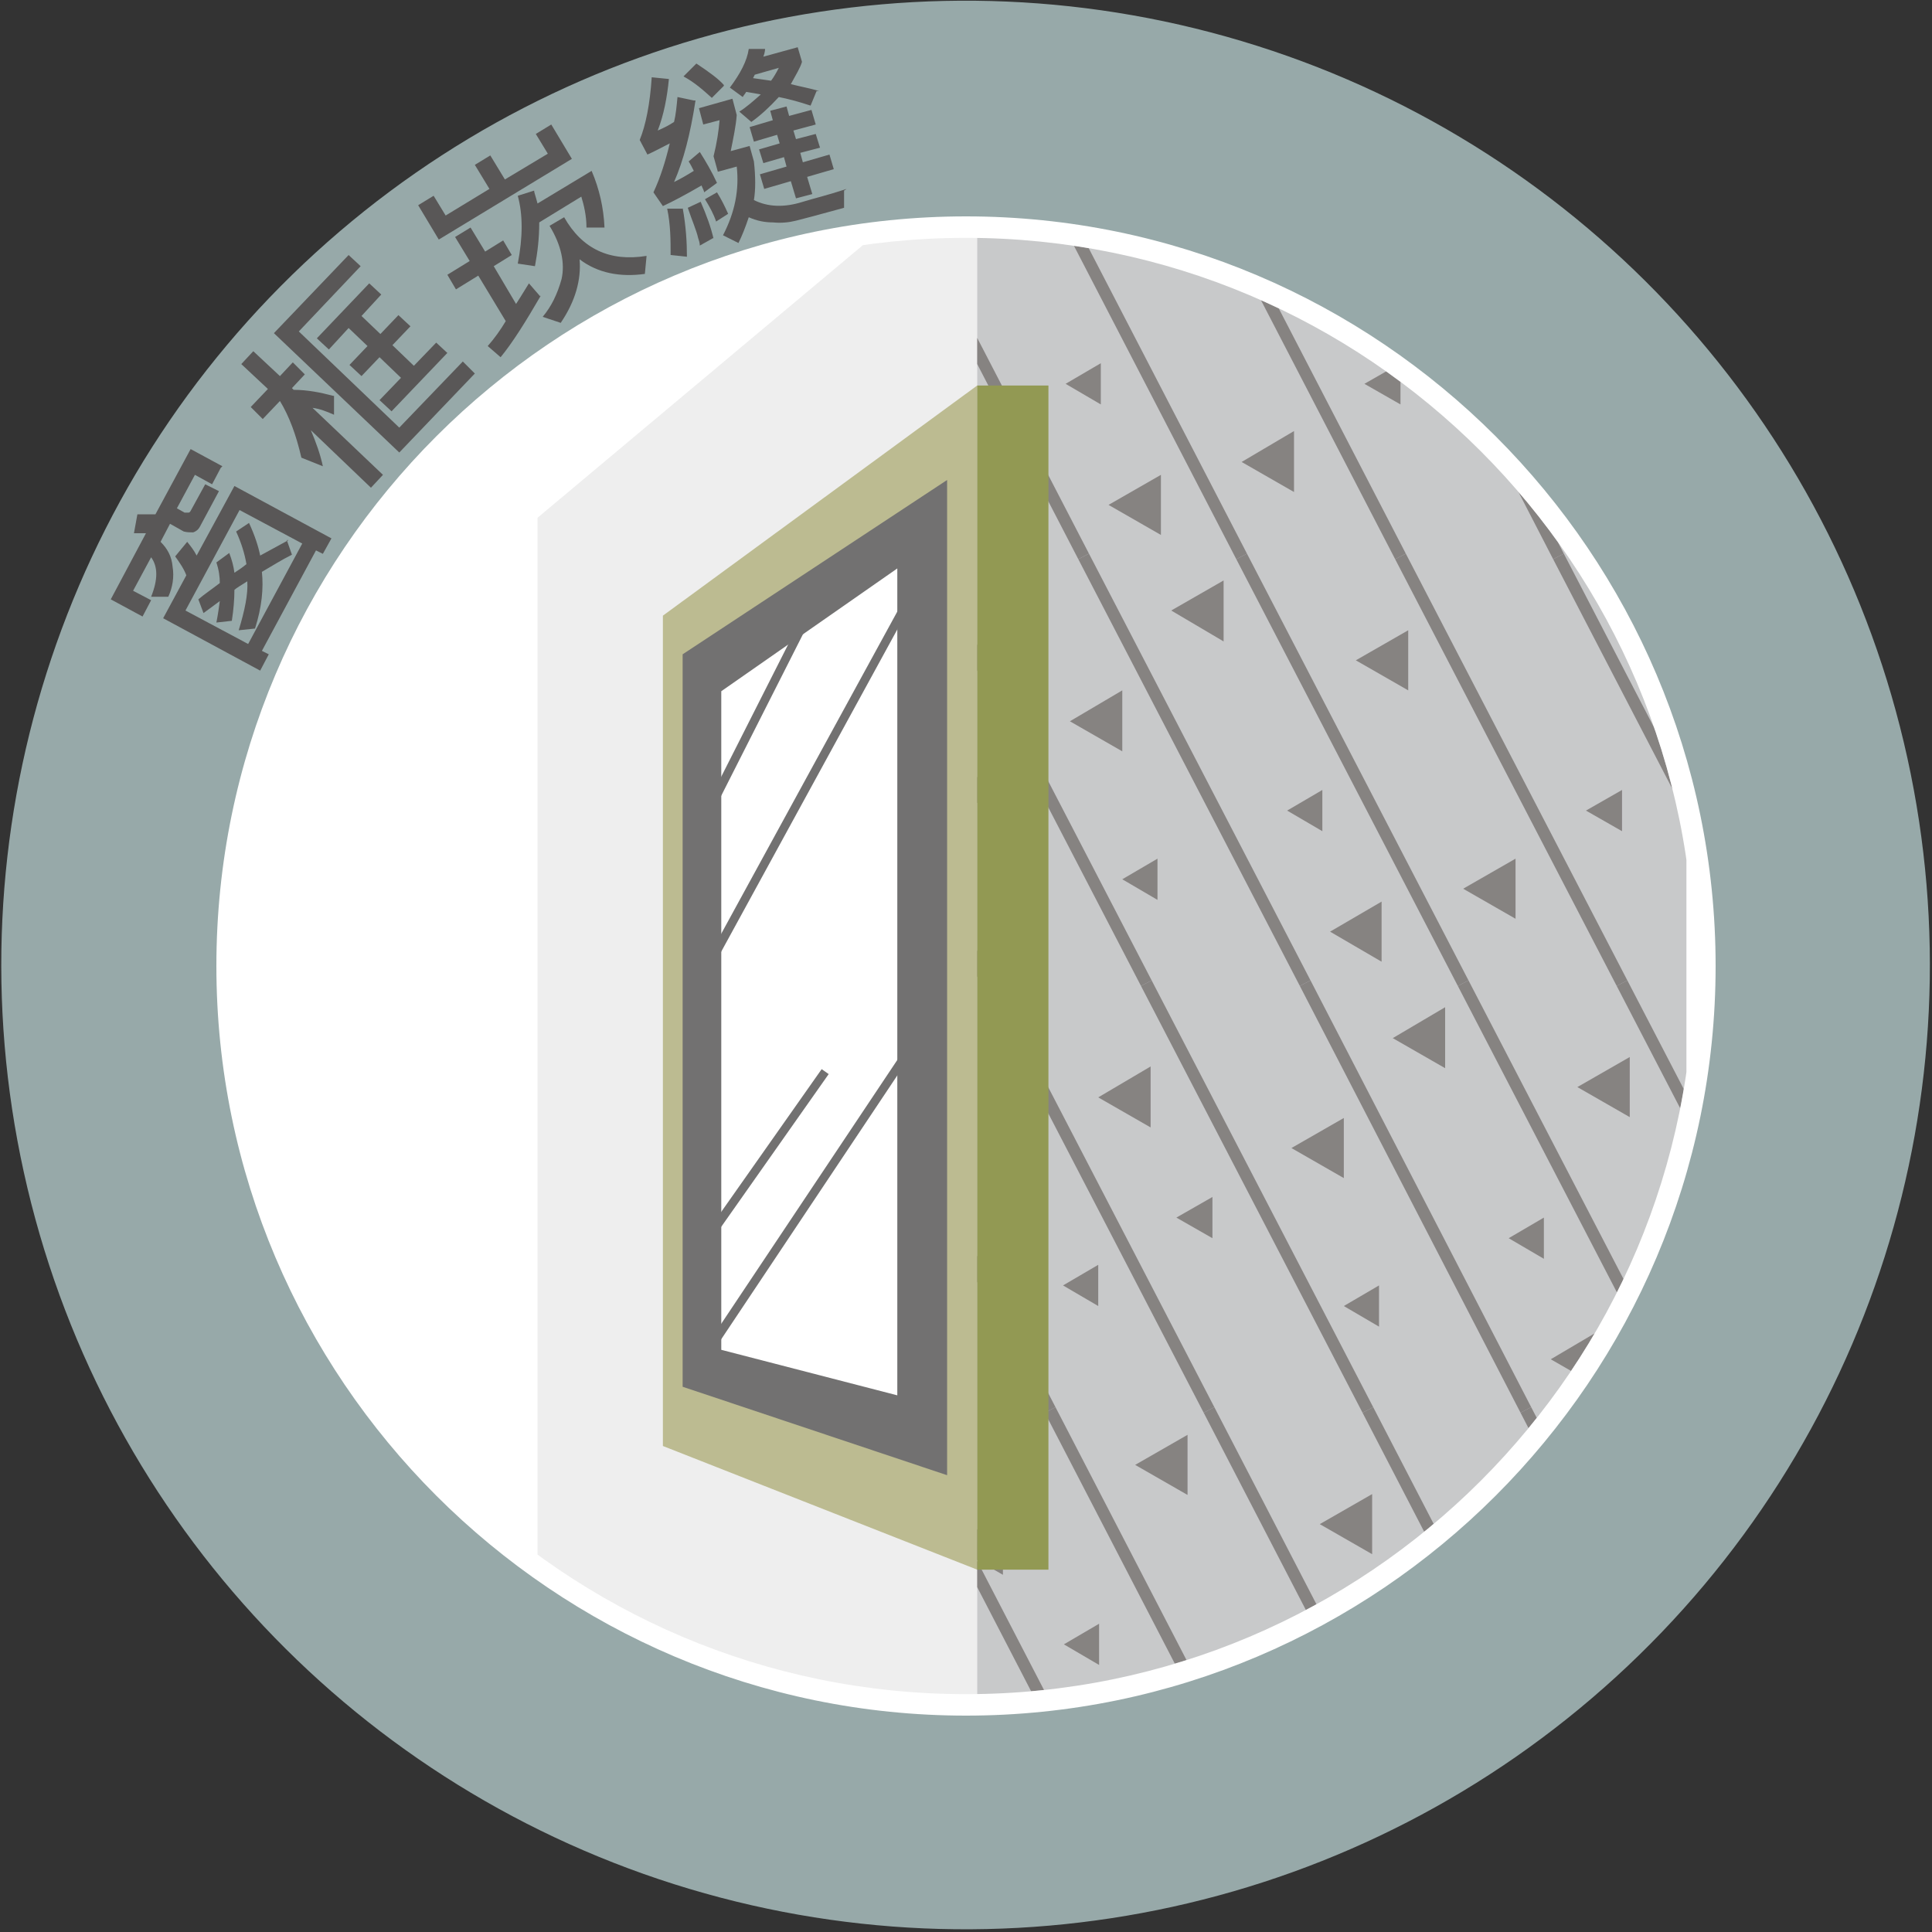 <?xml version="1.0" encoding="UTF-8"?>
<svg xmlns="http://www.w3.org/2000/svg" width="225" height="225" xmlns:xlink="http://www.w3.org/1999/xlink" version="1.1" viewBox="0 0 225 225">
  <rect x="0" y="0" width="225" height="225" fill="#333333" stroke="none"/>
  <defs>
    <style>
      .cls-1, .cls-2, .cls-3 {
        fill: none;
      }

      .cls-4 {
        fill: #727171;
      }

      .cls-5 {
        fill: #b0c6c7;
        opacity: .8;
      }

      .cls-6 {
        fill: #c8c9ca;
      }

      .cls-7 {
        clip-path: url(#clippath-1);
      }

      .cls-8 {
        fill: #231815;
      }

      .cls-9 {
        fill: #fff;
      }

      .cls-2 {
        stroke: #231815;
        stroke-width: 1.4px;
      }

      .cls-2, .cls-3 {
        stroke-miterlimit: 10;
      }

      .cls-3 {
        stroke: #727171;
      }

      .cls-10 {
        opacity: .4;
      }

      .cls-11 {
        fill: #929953;
      }

      .cls-12 {
        fill: #595757;
      }

      .cls-13 {
        fill: #eee;
      }

      .cls-14 {
        clip-path: url(#clippath);
      }

      .cls-15 {
        fill: #9c9a54;
        opacity: .6;
      }
    </style>
    <clipPath id="clippath">
      <path class="cls-1" d="M112.5,27.7c46.8,0,84.8,38,84.8,84.8,0,46.8-38,84.8-84.8,84.8S27.7,159.3,27.7,112.5c0-46.8,38-84.8,84.8-84.8Z"/>
    </clipPath>
    <clipPath id="clippath-1">
      <rect class="cls-1" x="113.8" y="17.8" width="82.6" height="192"/>
    </clipPath>
  </defs>
  <!-- Generator: Adobe Illustrator 28.7.1, SVG Export Plug-In . SVG Version: 1.2.0 Build 142)  -->
  <g>
    <g id="_圖層_1" data-name="圖層_1">
      <g>
        <circle class="cls-5" cx="112.5" cy="112.5" r="112.3" transform="translate(-28.8 185.6) rotate(-72.4)"/>
        <g>
          <g>
            <path class="cls-12" d="M25.7,54.5l-1,1.9-2-1.1-2.1,3.9.9.5c.1,0,.2,0,.4,0,.1,0,.2,0,.3-.2l1.7-3.1,1.6.8-2.2,4.1c-.2.4-.5.6-.8.7-.4,0-.7,0-1.1-.1l-1.6-.9-1.1,2.1c.8.8,1.3,1.7,1.4,2.9.2,1.2,0,2.4-.5,3.5h-2c.8-2,.8-3.5,0-4.6l-2.1,3.9,2.1,1.1-1,1.9-3.7-2,4.1-7.7c-.4,0-.9,0-1.4,0l.4-2.2c.5,0,1.2,0,2.1,0l4.1-7.6,3.7,2ZM38.6,62.7l-1,1.8-.8-.4-6.3,11.7.8.4-1,1.9-11.3-6.1,2.7-5c-.3-.8-.8-1.5-1.3-2.2l1.4-1.7c.4.5.8,1,1.1,1.6l4.4-8.1,11.3,6.1ZM35.2,63.3l-7.3-3.9-6.3,11.7,7.3,3.9,6.3-11.7ZM33.4,62.9l.6,1.7c-1.2.6-2.3,1.3-3.5,2,.2,1.9,0,4.1-.8,6.6l-1.9.2c.7-2.3,1.1-4.2,1-5.7-.8.5-1.3.8-1.5,1,0,1.1-.1,2.3-.3,3.6l-1.8.2c.2-1,.3-1.8.4-2.5l-1.9,1.4-.6-1.6c.7-.6,1.6-1.2,2.5-1.9,0-.7-.1-1.5-.4-2.4l1.5-1.1c.3.8.5,1.5.6,2.3.3-.2.8-.5,1.4-1-.2-1.2-.6-2.5-1.2-3.8l1.5-1c.7,1.5,1.1,2.8,1.3,3.8,1.1-.6,2.2-1.2,3.3-1.8Z"/>
            <path class="cls-12" d="M38.9,46.1v2.2c-.9-.4-1.7-.7-2.5-.8l8.2,7.8-1.4,1.5-7-6.7c.6,1.4,1.1,2.8,1.4,4.2l-2.5-1c-.6-2.6-1.4-4.8-2.5-6.6l-2,2.1-1.4-1.4,2-2.1-3.1-2.9,1.4-1.5,3.1,2.9,1.5-1.6,1.4,1.4-1.5,1.6.2.2c1.6,0,3.1.3,4.6.7ZM55.3,43.5l-8.8,9.2-14.6-13.9,8.7-9.1,1.4,1.3-7.2,7.6,11.7,11.2,7.4-7.7,1.4,1.4ZM52.1,41.1l-6.5,6.8-1.4-1.3,2.5-2.6-2.5-2.4-2.1,2.2-1.4-1.3,2.1-2.2-2.2-2.1-2.3,2.5-1.4-1.3,6.1-6.4,1.4,1.3-2.3,2.5,2.2,2.1,2.1-2.2,1.4,1.3-2.1,2.2,2.5,2.4,2.6-2.7,1.4,1.3Z"/>
            <path class="cls-12" d="M66.6,18.5l-15.5,9.4-2.4-4,1.8-1.1,1.4,2.3,5.1-3.1-1.7-2.8,1.8-1.1,1.7,2.8,5-3-1.4-2.3,1.8-1.1,2.4,4ZM63,34.4c-1.8,3.1-3.3,5.5-4.7,7.2l-1.5-1.3c.8-.9,1.5-1.9,2.1-2.9l-3.2-5.3-2.6,1.6-1-1.7,2.6-1.6-1.7-2.8,1.8-1.1,1.7,2.8,2.1-1.3,1,1.7-2.1,1.3,2.6,4.4c.2-.3.7-1.1,1.5-2.4l1.3,1.5ZM68.9,19.9c.9,2.1,1.4,4.3,1.5,6.6h-2.1c0-1.4-.3-2.6-.6-3.6l-4.9,3c0,1.9-.2,3.5-.5,5.1l-2-.3c.6-3.1.6-5.7,0-7.9l1.9-.6c0,.2.2.7.4,1.5l6.3-3.8ZM75.3,29.8l-.2,2.1c-2.9.4-5.5-.1-7.6-1.7.2,2.4-.5,4.9-2.2,7.4l-2.1-.7c1-1.2,1.7-2.6,2.2-4.4.4-1.8,0-3.9-1.4-6.2l1.7-1c2.1,3.7,5.3,5.2,9.6,4.5Z"/>
            <path class="cls-12" d="M81,11.7c-.6,3.9-1.4,7-2.5,9.5.8-.4,1.5-.8,2.3-1.3-.2-.4-.4-.8-.6-1.1l1.3-1.1c.7,1.1,1.4,2.3,2,3.6l-1.5,1.1c0-.2-.2-.5-.3-.8-1.9,1.1-3.4,1.9-4.5,2.4l-1.1-1.6c.8-1.7,1.4-3.6,1.9-5.7-.8.4-1.7.9-2.6,1.3l-.9-1.7c.7-1.7,1.2-4.2,1.4-7.3l2,.2c-.2,2.1-.6,4.2-1.3,6,.7-.3,1.3-.6,1.9-1,.2-.8.3-1.8.4-2.9l1.9.4ZM79.5,24.2c.4,2.2.5,4.1.5,5.7l-1.9-.2c0-1.7,0-3.5-.4-5.4h1.8ZM84.3,10l-1.4,1.4c-1-.9-2-1.8-3.3-2.5l1.5-1.5c1.5,1,2.6,1.8,3.2,2.5ZM83.1,27.7l-1.6.9c0-.3-.1-.6-.2-.9-.2-.9-.7-2-1.2-3.5l1.5-.7c.7,1.6,1.2,3,1.5,4.3ZM98.3,22.2v2c-2.9.8-4.8,1.3-5.6,1.5-.8.2-1.7.3-2.7.2-1,0-1.9-.2-2.8-.6-.4,1.2-.8,2.2-1.2,3l-1.8-.9c1.4-2.7,1.9-5.3,1.6-8l-2.2.6-.5-1.8c.4-1.6.6-3,.7-4.2l-1.9.5-.5-1.9,3.9-1.1.5,1.9c-.1,1.3-.4,2.7-.7,4.2l2.2-.6.5,1.8c.2,1.8.2,3.3,0,4.5,1.6.8,3.5.9,5.7.2,1.3-.4,3-.8,5.1-1.5ZM84.8,24.9l-1.4.9c-.3-.9-.8-1.8-1.3-2.6l1.4-.8c.5.8.9,1.6,1.3,2.5ZM95.1,10.6l-.7,1.7c-1.5-.5-2.7-.8-3.7-1-1.1,1.2-2.2,2.2-3.2,2.9l-1.4-1.2c.8-.5,1.6-1.2,2.5-2-.5-.1-1.1-.2-1.7-.3-.1.2-.3.4-.4.6l-1.5-1.1c1.2-1.6,2-3.1,2.2-4.5h1.9c0,0,0,.4-.2.9l4-1.1.5,1.7c-.2.7-.7,1.5-1.3,2.6,1.2.3,2.3.5,3.3.8ZM97.1,19.7l-3.1.9.6,2-1.9.5-.6-2-3.1.9-.5-1.7,3.1-.9-.3-1.1-2.4.7-.5-1.6,2.4-.7-.3-1-2.7.8-.5-1.7,2.7-.8-.3-1.1,1.9-.5.3,1.1,2.6-.7.5,1.7-2.6.7.3,1,2.3-.6.5,1.6-2.3.6.3,1.1,3.1-.9.5,1.7ZM90.7,7.9l-2.8.8-.2.4,2.1.3c.3-.4.6-.9.9-1.5Z"/>
          </g>
          <g>
            <g>
              <path class="cls-9" d="M112.5,198.5c-47.4,0-86-38.6-86.1-86,0-47.4,38.6-86,86.1-86s86,38.6,86.1,86c0,47.4-38.6,86-86.1,86Z"/>
              <path class="cls-9" d="M112.5,27.7c46.8,0,84.8,38,84.8,84.8,0,46.8-38,84.8-84.8,84.8S27.7,159.3,27.7,112.5c0-46.8,38-84.8,84.8-84.8M112.5,25.2c-48.1,0-87.3,39.2-87.3,87.3,0,48.1,39.2,87.3,87.3,87.3s87.3-39.2,87.3-87.3c0-48.1-39.2-87.3-87.3-87.3h0Z"/>
            </g>
            <g class="cls-14">
              <polygon class="cls-13" points="62.6 60.3 62.6 113.8 62.6 187.9 113.8 210.3 113.8 113.8 113.8 17.4 62.6 60.3"/>
              <rect class="cls-6" x="113.8" y="17.8" width="82.6" height="192"/>
              <g class="cls-10">
                <g class="cls-7">
                  <g>
                    <g>
                      <line class="cls-2" x1="12.9" y1="15" x2="15.4" y2="64.8"/>
                      <line class="cls-2" x1="8.1" y1="15" x2="33.9" y2="64.8"/>
                      <line class="cls-2" x1="26.5" y1="15" x2="52.3" y2="64.8"/>
                      <line class="cls-2" x1="45" y1="15" x2="70.8" y2="64.8"/>
                      <line class="cls-2" x1="63.5" y1="15" x2="89.2" y2="64.8"/>
                      <line class="cls-2" x1="81.9" y1="15" x2="107.7" y2="64.8"/>
                      <line class="cls-2" x1="100.4" y1="15" x2="126.2" y2="64.8"/>
                      <line class="cls-2" x1="118.8" y1="15" x2="144.6" y2="64.8"/>
                      <line class="cls-2" x1="137.3" y1="15" x2="163.1" y2="64.8"/>
                      <line class="cls-2" x1="155.8" y1="15" x2="181.5" y2="64.8"/>
                      <line class="cls-2" x1="174.2" y1="15" x2="200" y2="64.8"/>
                      <line class="cls-2" x1="192.7" y1="15" x2="218.5" y2="64.8"/>
                      <line class="cls-2" x1="211.1" y1="15" x2="236.9" y2="64.8"/>
                      <polygon class="cls-8" points="5.2 18.8 -.9 22.4 5.2 25.9 5.2 18.8"/>
                      <polygon class="cls-8" points="39.4 27.1 33.3 30.7 39.4 34.2 39.4 27.1"/>
                      <polygon class="cls-8" points="42.5 55.2 36.4 58.8 42.5 62.3 42.5 55.2"/>
                      <polygon class="cls-8" points="20.5 46.5 16.4 48.9 20.5 51.3 20.5 46.5"/>
                      <polygon class="cls-8" points="26.6 25.9 22.5 28.3 26.6 30.7 26.6 25.9"/>
                      <polygon class="cls-8" points="76.3 47.9 72.2 50.2 76.3 52.6 76.3 47.9"/>
                      <polygon class="cls-8" points="50.7 39.9 46.5 42.3 50.7 44.7 50.7 39.9"/>
                      <polygon class="cls-8" points="60.9 50.2 54.8 53.8 60.9 57.3 60.9 50.2"/>
                      <polygon class="cls-8" points="60.9 17.9 54.8 21.4 60.9 24.9 60.9 17.9"/>
                      <polygon class="cls-8" points="82.5 31.8 76.3 28.3 82.5 24.7 82.5 31.8"/>
                      <polygon class="cls-8" points="104.9 37.7 98.8 34.2 104.9 30.7 104.9 37.7"/>
                      <polygon class="cls-8" points="116.7 24.9 110.6 21.4 116.7 17.9 116.7 24.9"/>
                      <polygon class="cls-8" points="89.6 44.7 85.5 42.3 89.6 39.9 89.6 44.7"/>
                      <polygon class="cls-8" points="109.1 55 104.9 52.6 109.1 50.2 109.1 55"/>
                      <polygon class="cls-8" points="182.5 47.1 178.4 49.5 182.5 51.9 182.5 47.1"/>
                      <polygon class="cls-8" points="150.7 50.2 144.6 53.8 150.7 57.3 150.7 50.2"/>
                      <polygon class="cls-8" points="175.3 21.4 169.2 24.9 175.3 28.5 175.3 21.4"/>
                      <polygon class="cls-8" points="190.7 31.8 184.6 28.3 190.7 24.7 190.7 31.8"/>
                      <polygon class="cls-8" points="213.2 37.7 207 34.2 213.2 30.7 213.2 37.7"/>
                      <polygon class="cls-8" points="199.9 47.9 195.8 45.5 199.9 43.1 199.9 47.9"/>
                      <polygon class="cls-8" points="217.3 55 213.2 52.6 217.3 50.2 217.3 55"/>
                      <polygon class="cls-8" points="163.1 47.1 158.9 44.7 163.1 42.3 163.1 47.1"/>
                      <polygon class="cls-8" points="128.2 47.1 124.1 44.7 128.2 42.3 128.2 47.1"/>
                      <polygon class="cls-8" points="138.2 30.7 132.1 27.1 138.2 23.6 138.2 30.7"/>
                      <polygon class="cls-8" points="135.2 62.3 129.1 58.8 135.2 55.3 135.2 62.3"/>
                    </g>
                    <g>
                      <line class="cls-2" x1="15.4" y1="64.8" x2="41.2" y2="114.5"/>
                      <line class="cls-2" x1="33.9" y1="64.8" x2="59.6" y2="114.5"/>
                      <line class="cls-2" x1="52.3" y1="64.8" x2="78.1" y2="114.5"/>
                      <line class="cls-2" x1="70.8" y1="64.8" x2="96.6" y2="114.5"/>
                      <line class="cls-2" x1="89.2" y1="64.8" x2="115" y2="114.5"/>
                      <line class="cls-2" x1="107.7" y1="64.8" x2="133.5" y2="114.5"/>
                      <line class="cls-2" x1="126.2" y1="64.8" x2="152" y2="114.5"/>
                      <line class="cls-2" x1="144.6" y1="64.8" x2="170.4" y2="114.5"/>
                      <line class="cls-2" x1="163.1" y1="64.8" x2="188.9" y2="114.5"/>
                      <line class="cls-2" x1="181.5" y1="64.8" x2="207.3" y2="114.5"/>
                      <line class="cls-2" x1="200" y1="64.8" x2="225.8" y2="114.5"/>
                      <line class="cls-2" x1="218.5" y1="64.8" x2="244.3" y2="114.5"/>
                      <line class="cls-2" x1="236.9" y1="64.8" x2="262.7" y2="114.5"/>
                      <polygon class="cls-8" points="31 68.6 24.8 72.1 31 75.6 31 68.6"/>
                      <polygon class="cls-8" points="65.2 76.9 59.1 80.4 65.2 84 65.2 76.9"/>
                      <polygon class="cls-8" points="68.3 105 62.1 108.5 68.3 112 68.3 105"/>
                      <polygon class="cls-8" points="46.3 96.3 42.2 98.6 46.3 101 46.3 96.3"/>
                      <polygon class="cls-8" points="52.4 75.6 48.3 78 52.4 80.4 52.4 75.6"/>
                      <polygon class="cls-8" points="102.1 97.6 98 100 102.1 102.4 102.1 97.6"/>
                      <polygon class="cls-8" points="76.5 89.6 72.3 92 76.5 94.4 76.5 89.6"/>
                      <polygon class="cls-8" points="86.7 100 80.6 103.5 86.7 107 86.7 100"/>
                      <polygon class="cls-8" points="86.7 67.6 80.6 71.1 86.7 74.6 86.7 67.6"/>
                      <polygon class="cls-8" points="108.3 81.6 102.1 78 108.3 74.5 108.3 81.6"/>
                      <polygon class="cls-8" points="130.7 87.5 124.6 84 130.7 80.4 130.7 87.5"/>
                      <polygon class="cls-8" points="142.5 74.7 136.4 71.1 142.5 67.6 142.5 74.7"/>
                      <polygon class="cls-8" points="115.4 94.4 111.2 92 115.4 89.6 115.4 94.4"/>
                      <polygon class="cls-8" points="134.8 104.8 130.7 102.4 134.8 100 134.8 104.8"/>
                      <polygon class="cls-8" points="208.3 96.8 204.2 99.2 208.3 101.6 208.3 96.8"/>
                      <polygon class="cls-8" points="176.5 100 170.4 103.5 176.5 107 176.5 100"/>
                      <polygon class="cls-8" points="201.1 71.2 195 74.7 201.1 78.2 201.1 71.2"/>
                      <polygon class="cls-8" points="216.5 81.6 210.4 78 216.5 74.5 216.5 81.6"/>
                      <polygon class="cls-8" points="239 87.5 232.8 84 239 80.4 239 87.5"/>
                      <polygon class="cls-8" points="225.7 97.6 221.6 95.2 225.7 92.8 225.7 97.6"/>
                      <polygon class="cls-8" points="243.1 104.8 239 102.4 243.1 100 243.1 104.8"/>
                      <polygon class="cls-8" points="188.9 96.8 184.7 94.4 188.9 92 188.9 96.8"/>
                      <polygon class="cls-8" points="154 96.8 149.9 94.4 154 92 154 96.8"/>
                      <polygon class="cls-8" points="164 80.4 157.9 76.9 164 73.4 164 80.4"/>
                      <polygon class="cls-8" points="160.9 112 154.9 108.5 160.9 105 160.9 112"/>
                    </g>
                    <g>
                      <line class="cls-2" x1="41.2" y1="114.5" x2="67" y2="164.2"/>
                      <line class="cls-2" x1="59.6" y1="114.5" x2="85.4" y2="164.2"/>
                      <line class="cls-2" x1="78.1" y1="114.5" x2="103.9" y2="164.2"/>
                      <line class="cls-2" x1="96.6" y1="114.5" x2="122.3" y2="164.2"/>
                      <line class="cls-2" x1="115" y1="114.5" x2="140.8" y2="164.2"/>
                      <line class="cls-2" x1="133.5" y1="114.5" x2="159.3" y2="164.2"/>
                      <line class="cls-2" x1="152" y1="114.5" x2="177.7" y2="164.2"/>
                      <line class="cls-2" x1="170.4" y1="114.5" x2="196.2" y2="164.2"/>
                      <line class="cls-2" x1="188.9" y1="114.5" x2="214.7" y2="164.2"/>
                      <line class="cls-2" x1="207.3" y1="114.5" x2="233.1" y2="164.2"/>
                      <line class="cls-2" x1="225.8" y1="114.5" x2="251.6" y2="164.2"/>
                      <line class="cls-2" x1="244.3" y1="114.5" x2="270" y2="164.2"/>
                      <line class="cls-2" x1="262.7" y1="114.5" x2="288.5" y2="164.2"/>
                      <polygon class="cls-8" points="56.8 118.3 50.6 121.8 56.8 125.4 56.8 118.3"/>
                      <polygon class="cls-8" points="91 126.6 84.9 130.2 91 133.7 91 126.6"/>
                      <polygon class="cls-8" points="94.1 154.7 87.9 158.2 94.1 161.8 94.1 154.7"/>
                      <polygon class="cls-8" points="72.1 146 68 148.4 72.1 150.8 72.1 146"/>
                      <polygon class="cls-8" points="78.2 125.4 74.1 127.8 78.2 130.2 78.2 125.4"/>
                      <polygon class="cls-8" points="127.9 147.3 123.8 149.7 127.9 152.1 127.9 147.3"/>
                      <polygon class="cls-8" points="102.2 139.4 98.1 141.8 102.2 144.2 102.2 139.4"/>
                      <polygon class="cls-8" points="112.5 149.7 106.4 153.2 112.5 156.8 112.5 149.7"/>
                      <polygon class="cls-8" points="112.5 117.3 106.4 120.9 112.5 124.4 112.5 117.3"/>
                      <polygon class="cls-8" points="134 131.3 127.9 127.8 134 124.2 134 131.3"/>
                      <polygon class="cls-8" points="156.5 137.2 150.4 133.7 156.5 130.2 156.5 137.2"/>
                      <polygon class="cls-8" points="168.3 124.4 162.2 120.9 168.3 117.3 168.3 124.4"/>
                      <polygon class="cls-8" points="141.2 144.2 137 141.8 141.2 139.4 141.2 144.2"/>
                      <polygon class="cls-8" points="160.6 154.5 156.5 152.1 160.6 149.7 160.6 154.5"/>
                      <polygon class="cls-8" points="234.1 146.6 229.9 148.9 234.1 151.3 234.1 146.6"/>
                      <polygon class="cls-8" points="202.3 149.7 196.2 153.2 202.3 156.8 202.3 149.7"/>
                      <polygon class="cls-8" points="226.9 120.9 220.8 124.4 226.9 127.9 226.9 120.9"/>
                      <polygon class="cls-8" points="242.3 131.3 236.2 127.8 242.3 124.2 242.3 131.3"/>
                      <polygon class="cls-8" points="264.7 137.2 258.6 133.7 264.7 130.1 264.7 137.2"/>
                      <polygon class="cls-8" points="251.5 147.3 247.4 144.9 251.5 142.5 251.5 147.3"/>
                      <polygon class="cls-8" points="268.9 154.5 264.7 152.1 268.9 149.7 268.9 154.5"/>
                      <polygon class="cls-8" points="214.7 146.6 210.5 144.2 214.7 141.8 214.7 146.6"/>
                      <polygon class="cls-8" points="179.8 146.6 175.7 144.2 179.8 141.8 179.8 146.6"/>
                      <polygon class="cls-8" points="189.8 130.1 183.7 126.6 189.8 123.1 189.8 130.1"/>
                      <polygon class="cls-8" points="186.7 161.8 180.6 158.3 186.7 154.7 186.7 161.8"/>
                    </g>
                    <g>
                      <line class="cls-2" x1="67" y1="164.2" x2="92.8" y2="214"/>
                      <line class="cls-2" x1="85.4" y1="164.2" x2="111.2" y2="214"/>
                      <line class="cls-2" x1="103.9" y1="164.2" x2="129.7" y2="214"/>
                      <line class="cls-2" x1="122.3" y1="164.2" x2="148.1" y2="214"/>
                      <line class="cls-2" x1="140.8" y1="164.2" x2="166.6" y2="214"/>
                      <line class="cls-2" x1="159.3" y1="164.2" x2="185.1" y2="214"/>
                      <line class="cls-2" x1="177.7" y1="164.2" x2="203.5" y2="214"/>
                      <line class="cls-2" x1="196.2" y1="164.2" x2="222" y2="214"/>
                      <line class="cls-2" x1="214.7" y1="164.2" x2="240.4" y2="214"/>
                      <line class="cls-2" x1="233.1" y1="164.2" x2="258.9" y2="214"/>
                      <line class="cls-2" x1="251.6" y1="164.2" x2="277.4" y2="214"/>
                      <line class="cls-2" x1="270" y1="164.2" x2="319.2" y2="214"/>
                      <line class="cls-2" x1="288.5" y1="164.2" x2="337.6" y2="214"/>
                      <polygon class="cls-8" points="82.5 168 76.4 171.6 82.5 175.1 82.5 168"/>
                      <polygon class="cls-8" points="116.8 176.4 110.7 179.9 116.8 183.4 116.8 176.4"/>
                      <polygon class="cls-8" points="119.8 204.5 113.7 208 119.8 211.5 119.8 204.5"/>
                      <polygon class="cls-8" points="97.9 195.7 93.7 198.1 97.9 200.5 97.9 195.7"/>
                      <polygon class="cls-8" points="104 175.1 99.8 177.5 104 179.9 104 175.1"/>
                      <polygon class="cls-8" points="153.7 197.1 149.6 199.5 153.7 201.9 153.7 197.1"/>
                      <polygon class="cls-8" points="128 189.1 123.9 191.5 128 193.9 128 189.1"/>
                      <polygon class="cls-8" points="138.3 199.5 132.2 203 138.3 206.5 138.3 199.5"/>
                      <polygon class="cls-8" points="138.3 167.1 132.2 170.6 138.3 174.1 138.3 167.1"/>
                      <polygon class="cls-8" points="159.8 181 153.7 177.5 159.8 174 159.8 181"/>
                      <polygon class="cls-8" points="182.3 187 176.2 183.4 182.3 179.9 182.3 187"/>
                      <polygon class="cls-8" points="194.1 174.2 188 170.6 194.1 167.1 194.1 174.2"/>
                      <polygon class="cls-8" points="167 193.9 162.8 191.5 167 189.1 167 193.9"/>
                      <polygon class="cls-8" points="186.4 204.3 182.3 201.9 186.4 199.5 186.4 204.3"/>
                      <polygon class="cls-8" points="259.9 196.3 255.7 198.7 259.9 201.1 259.9 196.3"/>
                      <polygon class="cls-8" points="228.1 199.5 222 203 228.1 206.5 228.1 199.5"/>
                      <polygon class="cls-8" points="252.6 170.6 246.5 174.2 252.6 177.7 252.6 170.6"/>
                      <polygon class="cls-8" points="268.1 181 262 177.5 268.1 174 268.1 181"/>
                      <polygon class="cls-8" points="290.5 187 284.4 183.4 290.5 179.9 290.5 187"/>
                      <polygon class="cls-8" points="277.3 197.1 273.1 194.7 277.3 192.3 277.3 197.1"/>
                      <polygon class="cls-8" points="318 204.3 290.5 201.9 318 199.5 318 204.3"/>
                      <polygon class="cls-8" points="240.4 196.3 236.3 193.9 240.4 191.5 240.4 196.3"/>
                      <polygon class="cls-8" points="205.6 196.3 201.4 193.9 205.6 191.5 205.6 196.3"/>
                      <polygon class="cls-8" points="215.6 179.9 209.5 176.4 215.6 172.8 215.6 179.9"/>
                      <polygon class="cls-8" points="212.5 211.5 206.4 208 212.5 204.5 212.5 211.5"/>
                    </g>
                  </g>
                </g>
              </g>
              <polygon class="cls-15" points="77.2 71.7 77.2 113.8 77.2 168.4 113.8 182.8 113.8 113.8 113.8 44.9 77.2 71.7"/>
              <rect class="cls-11" x="113.8" y="44.9" width="8.3" height="137.9"/>
              <polygon class="cls-4" points="79.5 76.2 79.5 113.8 79.5 161.5 110.3 171.8 110.3 113.8 110.3 55.9 79.5 76.2"/>
              <polygon class="cls-9" points="84 80.5 84 115.6 84 157.2 104.5 162.5 104.5 115.6 104.5 66.2 84 80.5"/>
            </g>
            <line class="cls-3" x1="94.4" y1="71" x2="81.8" y2="95.9"/>
            <line class="cls-3" x1="105.3" y1="70.8" x2="81.8" y2="113.8"/>
            <line class="cls-3" x1="80.9" y1="146.4" x2="96.1" y2="124.8"/>
            <line class="cls-3" x1="108" y1="119.1" x2="80.5" y2="160.3"/>
          </g>
        </g>
      </g>
    </g>
  </g>
</svg>